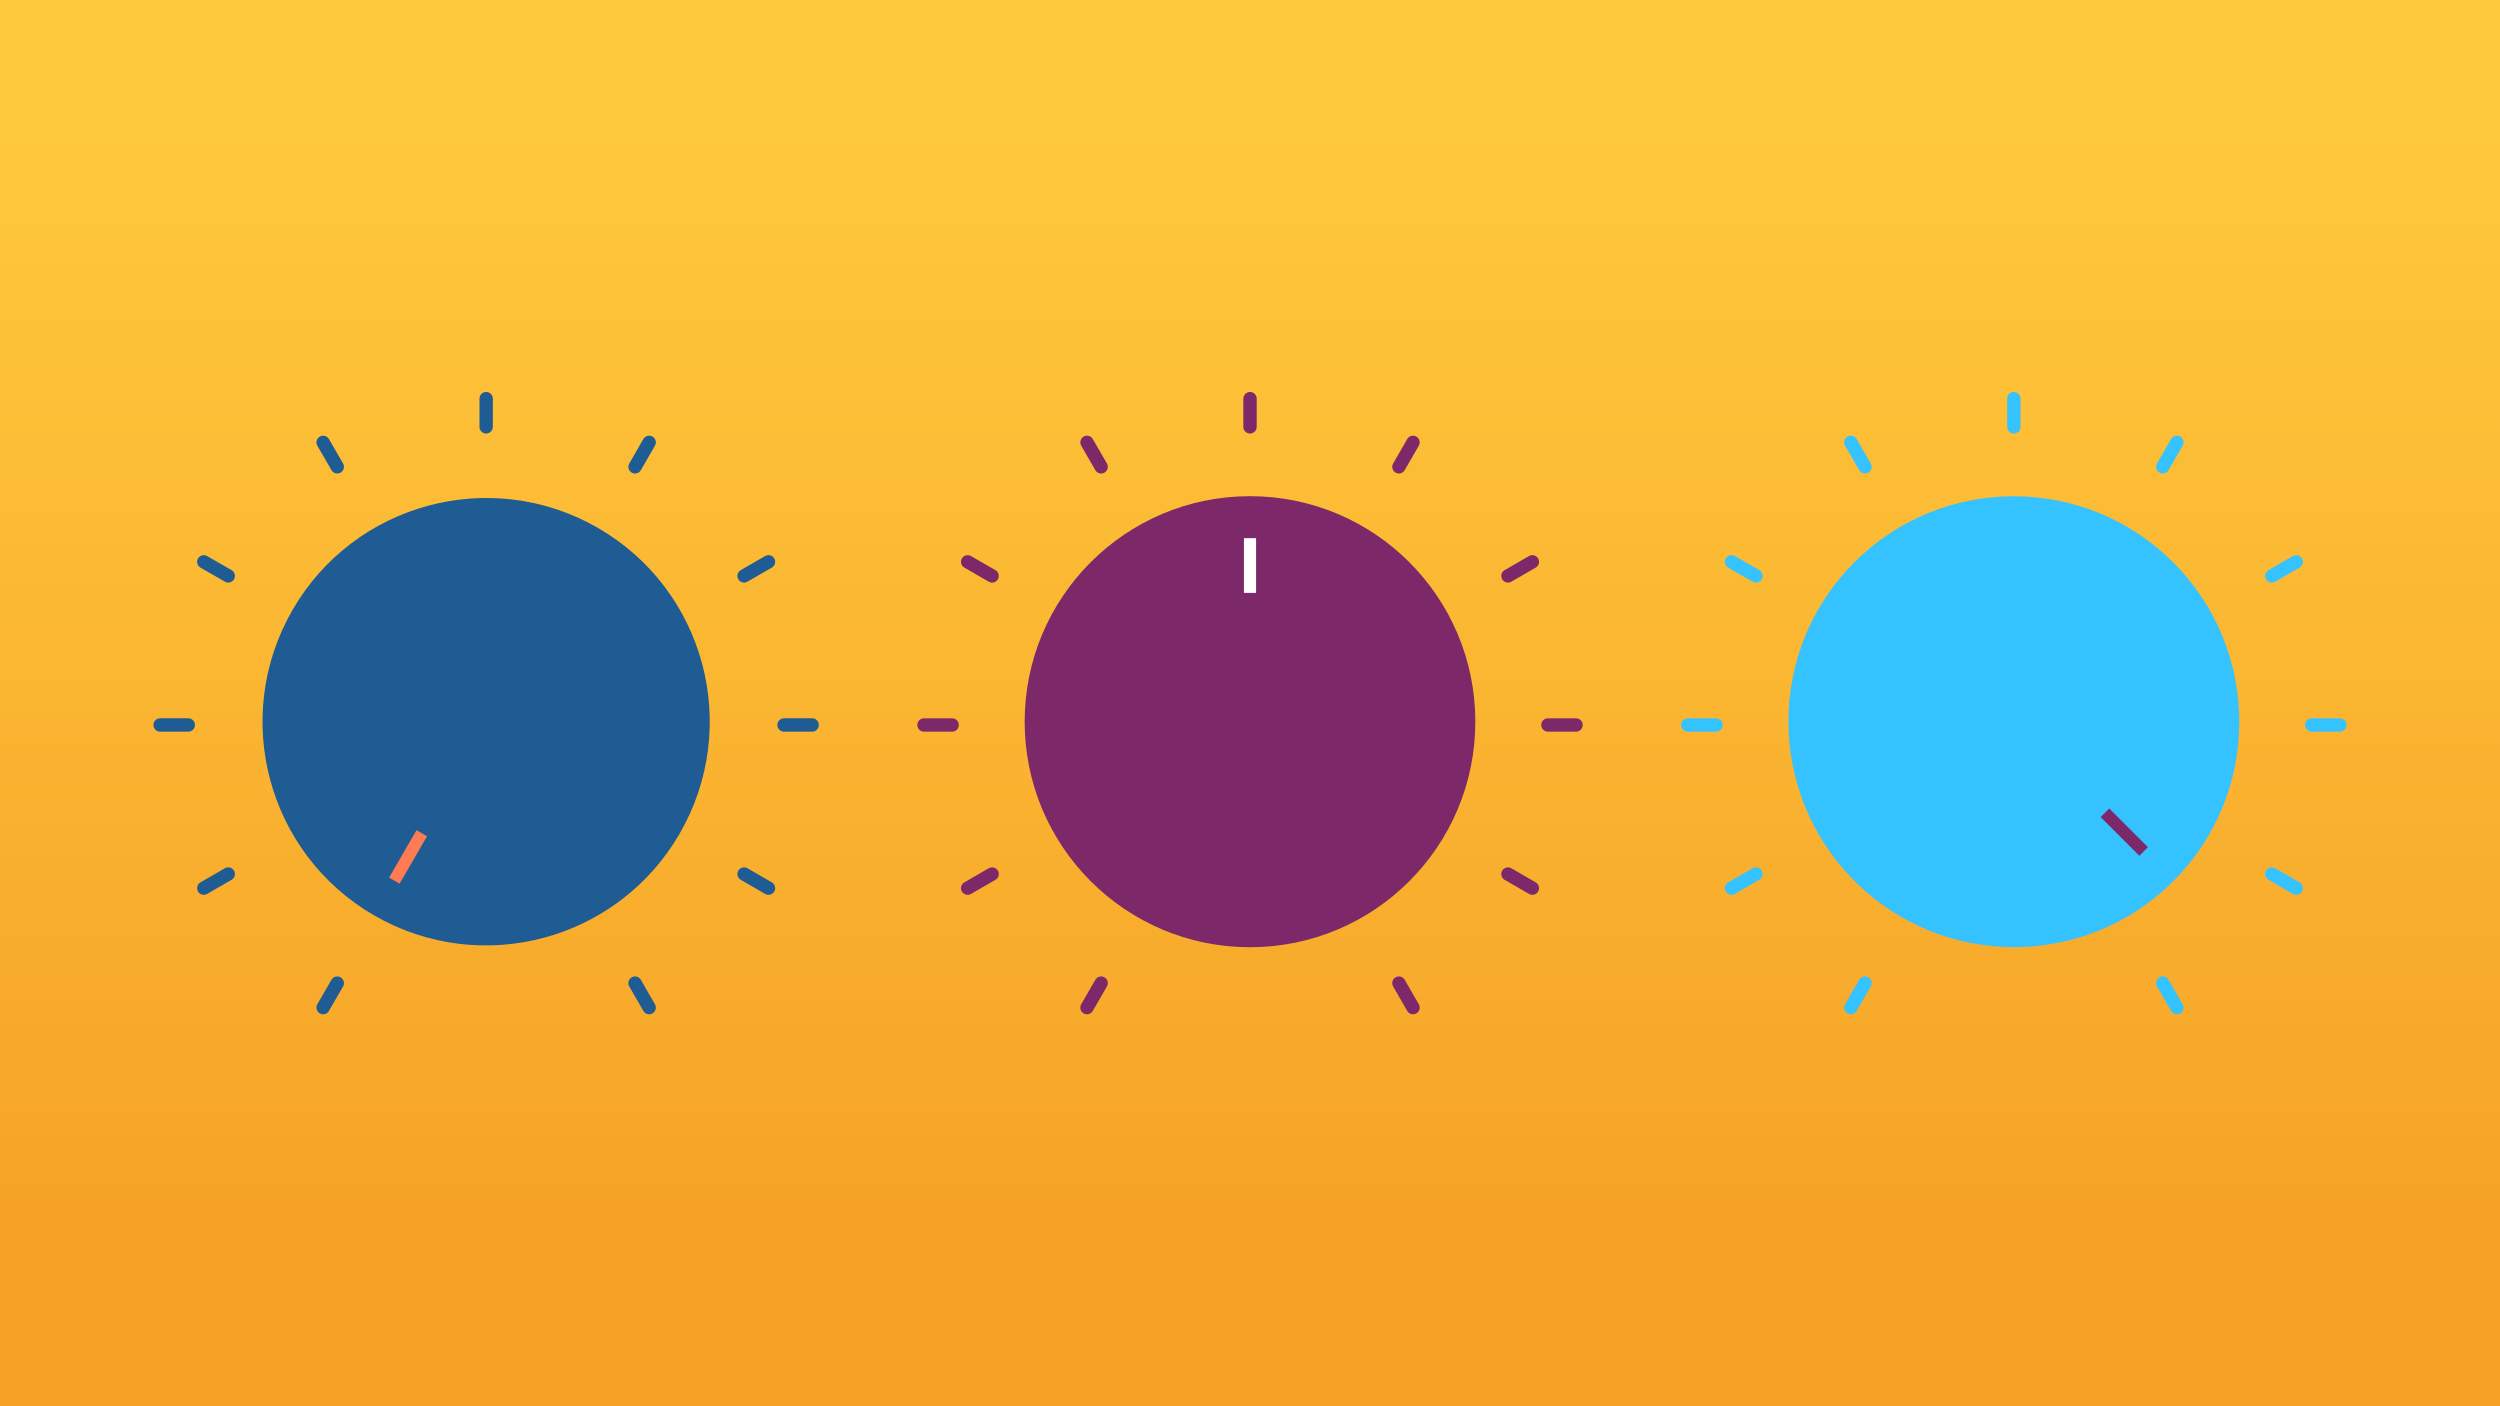 <svg xmlns="http://www.w3.org/2000/svg" width="1280" height="720" xmlns:v="https://vecta.io/nano"><rect width="100%" height="100%" fill="#808080" stroke="none"/><style><![CDATA[.B{clip-path:none}.C{stroke-width:6.84}.D{stroke-linecap:round}.E{stroke-miterlimit:10}.F{stroke-width:1.828}]]></style><defs><clipPath ><path d="M0 0h708.12v398.41H0z" stroke-width="0" fill="none"/></clipPath><clipPath ><path d="M-14.17-14.17h736.48v426.75H-14.17z" stroke-width="0" fill="none"/></clipPath><linearGradient id="C" gradientTransform="matrix(0,763.17,762.533,0,-752924.55,-1004797.2)" x1="1317.442" y1="988.242" x2="1316.696" y2="988.242" gradientUnits="userSpaceOnUse" spreadMethod="pad"><stop offset="0" stop-color="#f6a227"/><stop offset="1" stop-color="#ffc93c"/></linearGradient></defs><path d="M0 0h1280v720H0z" fill="url(#C)" class="B"/><g transform="translate(-4712.678 -849.682)"><path d="M4862.457 1161.969c31.632-54.788 101.655-73.586 156.397-41.98s73.479 101.649 41.847 156.437-101.657 73.579-156.399 41.973-73.477-101.641-41.845-156.429" fill="#1e5c93" class="B"/><path d="M5037.827 1353.039l7.215 12.536m48.608-68.392l12.497 7.228m22.358-83.541h-14.401m-7.958-83.535l-12.497 7.215m-55.822-55.856l7.215-12.522m-83.458-22.385v14.442m-76.229 20.465l-7.235-12.522m-48.588 68.379l-12.511-7.215m-7.949 83.534h-14.417m34.877 76.313l-12.511 7.228m68.334 48.628l-7.235 12.536" class="B C D E" fill="none" stroke="#1e5c93"/><path d="M4917.286 1302.132l-5.389-3.111 14.01-24.267 5.389 3.111z" fill="#ff7b54" class="B"/></g><g transform="translate(-4701.775 -902.223)"><g fill="#7c2869" stroke="#7c2869"><path d="M5456.229 1271.733c0 63.264-51.242 114.555-114.454 114.555s-114.459-51.291-114.459-114.555 51.248-114.549 114.459-114.549 114.453 51.285 114.454 114.549" class="B F"/><path d="M5418.022 1405.581l7.215 12.536m48.608-68.393l12.497 7.228m22.358-83.54h-14.4m-7.959-83.535l-12.497 7.215m-55.822-55.857l7.215-12.522m-83.458-22.384v14.442m-76.229 20.464l-7.235-12.522m-48.588 68.379l-12.511-7.215m-7.949 83.535h-14.417m34.877 76.312l-12.511 7.228m68.334 48.629l-7.235 12.536" class="B C D E"/></g><path d="M5338.664 1177.762h6.223v28.021h-6.223z" fill="#fff" class="B"/></g><g transform="translate(-4712.678 -874.223)"><g fill="#34c3ff" stroke="#34c3ff"><path d="M5662.844 1324.669c-44.734-44.734-44.769-117.236-.072-161.933s117.203-44.667 161.937.068 44.761 117.236.064 161.933-117.195 44.667-161.93-.068" class="B F"/><path d="M5820.022 1377.581l7.215 12.536m48.608-68.393l12.497 7.228m22.358-83.54h-14.4m-7.959-83.535l-12.497 7.215m-55.822-55.857l7.215-12.522m-83.458-22.384v14.442m-76.229 20.464l-7.235-12.522m-48.588 68.379l-12.511-7.215m-7.949 83.535h-14.417m34.877 76.312l-12.511 7.228m68.334 48.629l-7.235 12.536" class="B C D E"/></g><path d="M5812.423 1307.985l-4.4 4.4-19.814-19.814 4.4-4.4z" fill="#7c2869" class="B"/></g></svg>